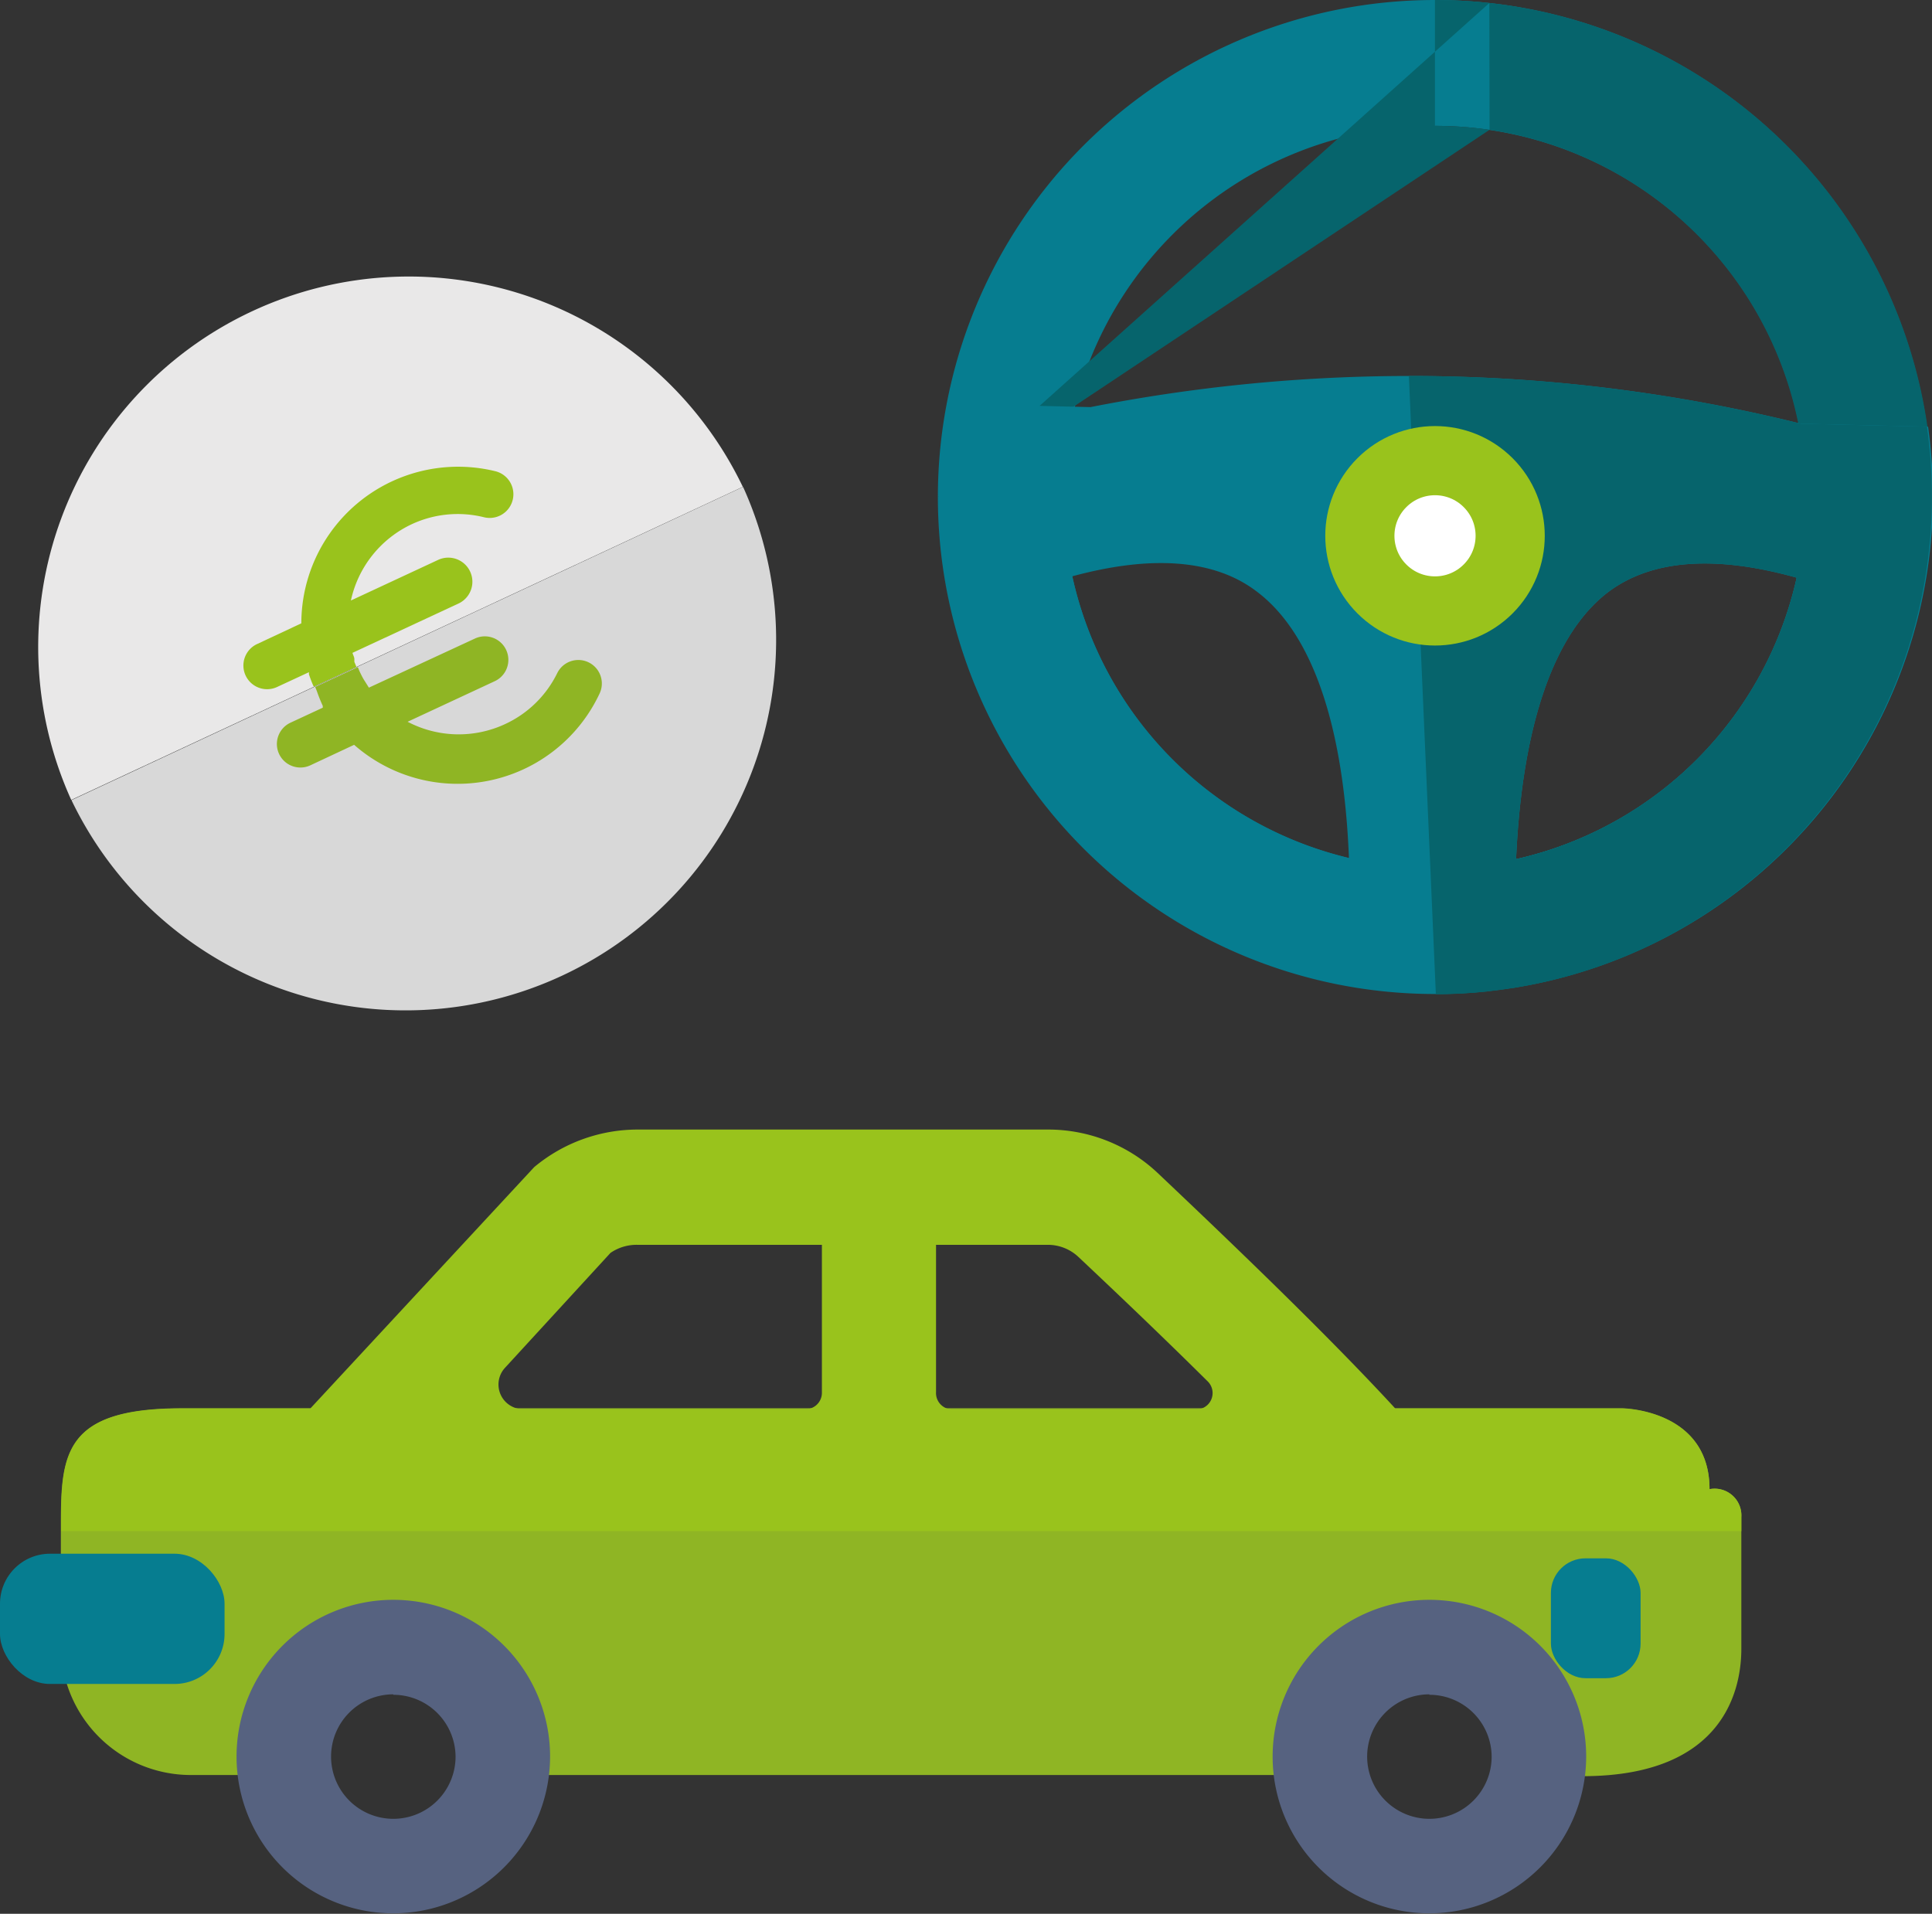 <svg xmlns="http://www.w3.org/2000/svg" viewBox="0 0 83.8 83.02"><rect x="0" y="0" width="83.8" height="83.02" fill="#333333" stroke="none"/><defs><style>.cls-1{fill:#8fb524;}.cls-2{fill:#99c31c;}.cls-3{fill:#566280;}.cls-4{fill:#067d90;}.cls-5,.cls-7{fill:#fff;}.cls-6{fill:#06646c;}.cls-7{stroke:#99c31c;stroke-miterlimit:10;stroke-width:3px;}.cls-8{fill:#e9e8e8;}.cls-9{fill:#d8d8d8;}</style></defs><title>Fichier 58</title><g id="Calque_2" data-name="Calque 2"><g id="PART"><path class="cls-1" d="M74.15,64.6a1.16,1.16,0,0,1,1.38,1.21v5.72c0,1.66-.67,5.52-6.88,5.52h-2A4.41,4.41,0,0,0,62,72.78,3.82,3.82,0,0,0,57.95,77H21.4s-.4-4.27-4.22-4.27S13.7,77,13.7,77H8.28a5.64,5.64,0,0,1-5.64-5.64V66.09c0-3.05.18-5,5.24-5H70.37S74.15,61.13,74.15,64.6Z"/><path class="cls-2" d="M75.53,65.81a1.16,1.16,0,0,0-1.38-1.21c0-3.47-3.78-3.5-3.78-3.5H60.52c-2.89-3.14-6.91-7-10.31-10.22A6.92,6.92,0,0,0,45.44,49H27.65a7,7,0,0,0-4.48,1.63L13.46,61.1H7.89c-5.07,0-5.24,1.93-5.24,5v.32H75.53ZM26.48,54.35A2,2,0,0,1,27.65,54h8v6.42a.71.71,0,0,1-.71.71H22.68a1.07,1.07,0,0,1-.78-1.79Zm14.12,6V54h4.85a1.93,1.93,0,0,1,1.33.53c1.19,1.12,3.36,3.17,5.6,5.39a.71.71,0,0,1-.5,1.22H41.31A.71.71,0,0,1,40.6,60.39Z"/><path class="cls-3" d="M17.06,83a6.8,6.8,0,1,1,6.8-6.8A6.81,6.81,0,0,1,17.06,83Zm0-9.5a2.7,2.7,0,1,0,2.7,2.7A2.7,2.7,0,0,0,17.06,73.52Z"/><path class="cls-3" d="M62,83a6.8,6.8,0,1,1,6.8-6.8A6.81,6.81,0,0,1,62,83Zm0-9.5a2.7,2.7,0,1,0,2.7,2.7A2.7,2.7,0,0,0,62,73.52Z"/><rect class="cls-4" x="67.27" y="67.6" width="3.89" height="5.2" rx="1.5" ry="1.5"/><rect class="cls-4" y="67.4" width="9.74" height="5.65" rx="2.17" ry="2.17"/><path class="cls-4" d="M62.24,0A21.56,21.56,0,1,0,83.8,21.56,21.56,21.56,0,0,0,62.24,0Zm0,37.66a16.1,16.1,0,1,1,16.1-16.1A16.1,16.1,0,0,1,62.24,37.66Z"/><line class="cls-5" x1="62.24" y1="23.71" x2="62.24" y2="39.12"/><rect class="cls-2" x="59.87" y="23.71" width="4.74" height="15.41"/><polygon class="cls-2" points="49.1 17.76 75.09 17.86 68.21 24.7 63.3 32.57 55.97 24.41 49.1 17.76"/><path class="cls-6" d="M62.24,43.12A21.8,21.8,0,0,0,64.6,43M40.68,21.56,64.6.13A21.8,21.8,0,0,0,62.24,0V5.46a16.24,16.24,0,0,1,2.37.17m0,0a16.11,16.11,0,0,1,0,31.86l.94,5.38A21.56,21.56,0,0,0,64.6.13Z"/><path class="cls-4" d="M83.58,18.51l-5.47-.13a70.34,70.34,0,0,0-17-2.07,71.68,71.68,0,0,0-13.81,1.35l-6.2-.15a21.56,21.56,0,1,0,42.53,1ZM46.51,25c3.47-.94,6.18-.73,8,.66,2.39,1.79,3.77,5.77,4,11.56A16.12,16.12,0,0,1,46.51,25ZM65.76,37.27c.26-5.81,1.64-9.8,4-11.59,1.88-1.41,4.63-1.61,8.17-.62A16.12,16.12,0,0,1,65.76,37.27Z"/><path class="cls-6" d="M83.58,18.51l-5.47-.13a70.34,70.34,0,0,0-17-2.07l1.17,26.82A21.58,21.58,0,0,0,83.58,18.51ZM65.76,37.27c.26-5.81,1.64-9.8,4-11.59,1.88-1.41,4.63-1.61,8.17-.62A16.12,16.12,0,0,1,65.76,37.27Z"/><circle class="cls-7" cx="62.24" cy="23.24" r="3.26" transform="translate(1.8 50.82) rotate(-45)"/><path class="cls-8" d="M10.94,13.5A16.07,16.07,0,0,0,3.09,34.7L32.22,21.12A16.07,16.07,0,0,0,10.94,13.5Z"/><path class="cls-9" d="M24.39,42.32a16.07,16.07,0,0,0,7.84-21.2L3.1,34.71A16.07,16.07,0,0,0,24.39,42.32Z"/><path class="cls-2" d="M15.37,28.71l0-.12c0-.09-.06-.18-.08-.27v0l4.6-2.14A1,1,0,0,0,19,24.29l-3.78,1.76a4.77,4.77,0,0,1,2.64-3.31A4.72,4.72,0,0,1,21,22.44a1,1,0,0,0,.48-2,6.8,6.8,0,0,0-8.41,6.6l0,0-1.9.89A1,1,0,0,0,12,29.81l1.4-.65,0,.09c.06.18.13.37.21.54l1.85-.86Z"/><path class="cls-1" d="M14,30.62l0,.08-.13.06-1.27.59a1,1,0,0,0,.86,1.85l1.9-.89,0,0A6.8,6.8,0,0,0,26,30.1a1,1,0,1,0-1.83-.9,4.72,4.72,0,0,1-2.26,2.21,4.77,4.77,0,0,1-4.23-.1l3.78-1.76a1,1,0,1,0-.86-1.85L16,29.83l0,0-.15-.24-.07-.11c-.07-.12-.13-.24-.19-.37l-.07-.17-1.85.86.07.17A6.8,6.8,0,0,0,14,30.62Z"/></g></g></svg>